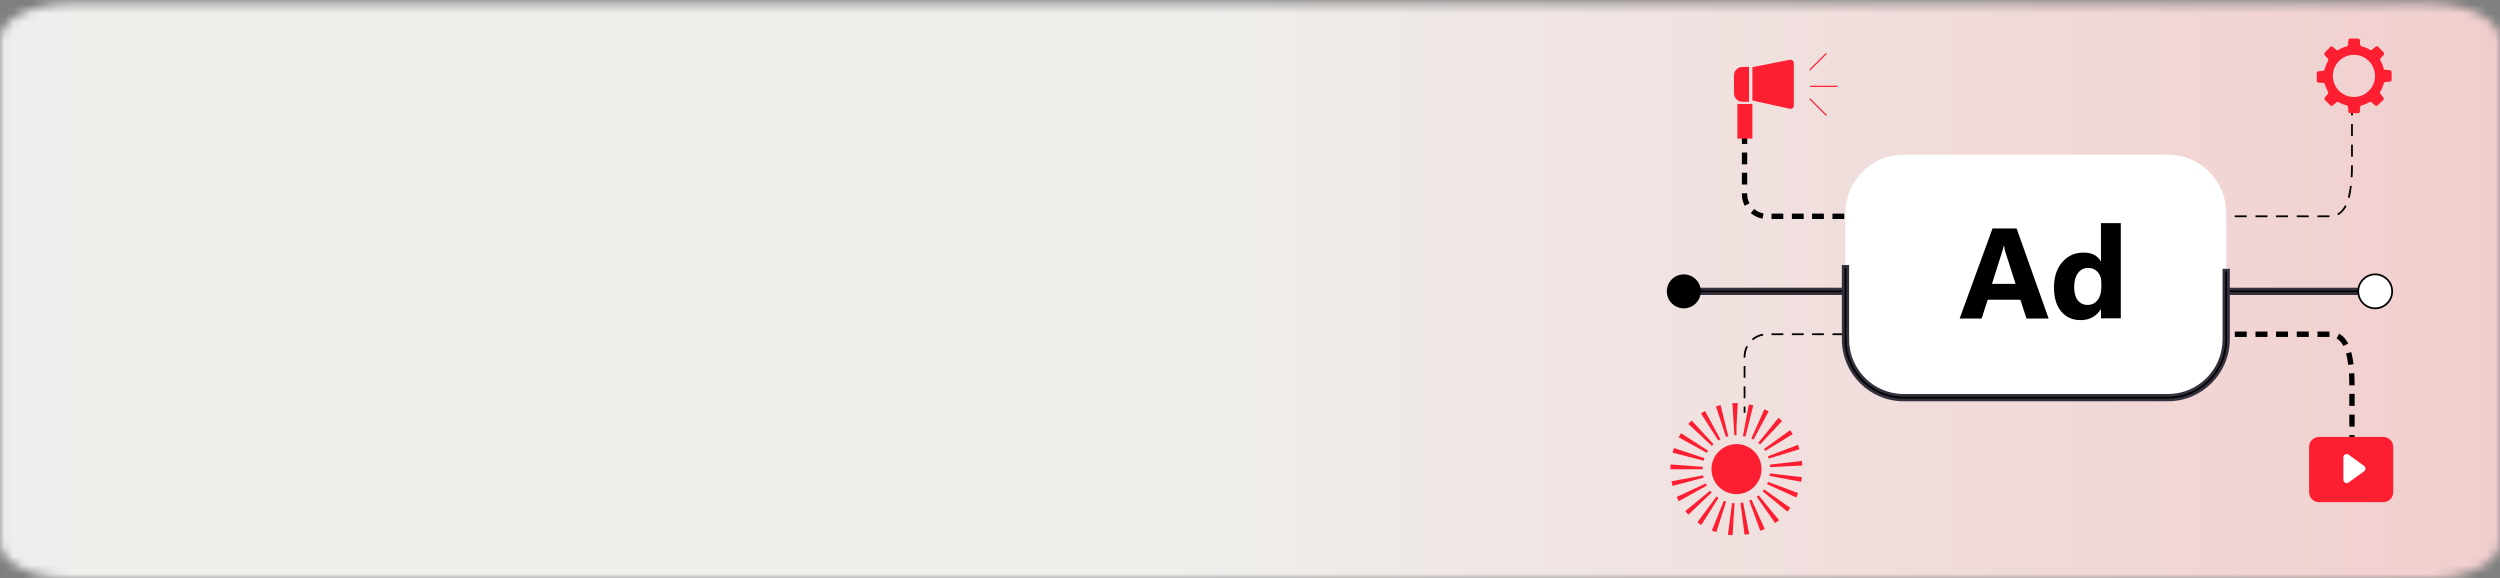 <?xml version="1.0" encoding="UTF-8"?> <svg xmlns="http://www.w3.org/2000/svg" width="281" height="65" viewBox="0 0 281 65" fill="none"><rect x="0" y="0" width="281" height="65" fill="#808080" stroke="none"/> <mask id="mask0_5095_814" style="mask-type:alpha" maskUnits="userSpaceOnUse" x="0" y="0" width="281" height="65"> <path d="M273.112 0.413H7.888C3.546 0.413 0.027 2.204 0.027 4.413V61.001C0.027 63.209 3.546 65 7.888 65H273.112C277.453 65 280.973 63.209 280.973 61.001V4.413C280.973 2.204 277.453 0.413 273.112 0.413Z" fill="#ECEEEF"></path> </mask> <g mask="url(#mask0_5095_814)"> <path d="M247.783 39.511L240.346 46.93H232.91" stroke="black" stroke-width="0.826"></path> <path d="M249.174 33.106H228.205" stroke="black" stroke-width="0.826"></path> <path d="M237.479 12.91L237.771 12.618L237.65 12.497H237.479V12.91ZM210.957 13.322C211.186 13.322 211.371 13.138 211.371 12.91C211.371 12.682 211.186 12.497 210.957 12.497V13.322ZM213.298 12.497C213.069 12.497 212.884 12.682 212.884 12.91C212.884 13.138 213.069 13.322 213.298 13.322V12.497ZM214.858 13.322C215.086 13.322 215.271 13.138 215.271 12.91C215.271 12.682 215.086 12.497 214.858 12.497V13.322ZM217.198 12.497C216.969 12.497 216.784 12.682 216.784 12.91C216.784 13.138 216.969 13.322 217.198 13.322V12.497ZM218.758 13.322C218.987 13.322 219.171 13.138 219.171 12.91C219.171 12.682 218.987 12.497 218.758 12.497V13.322ZM221.098 12.497C220.869 12.497 220.684 12.682 220.684 12.91C220.684 13.138 220.869 13.322 221.098 13.322V12.497ZM222.658 13.322C222.887 13.322 223.072 13.138 223.072 12.91C223.072 12.682 222.887 12.497 222.658 12.497V13.322ZM224.998 12.497C224.769 12.497 224.584 12.682 224.584 12.91C224.584 13.138 224.769 13.322 224.998 13.322V12.497ZM226.558 13.322C226.787 13.322 226.972 13.138 226.972 12.91C226.972 12.682 226.787 12.497 226.558 12.497V13.322ZM228.899 12.497C228.669 12.497 228.485 12.682 228.485 12.91C228.485 13.138 228.669 13.322 228.899 13.322V12.497ZM230.459 13.322C230.687 13.322 230.872 13.138 230.872 12.91C230.872 12.682 230.687 12.497 230.459 12.497V13.322ZM232.799 12.497C232.57 12.497 232.385 12.682 232.385 12.91C232.385 13.138 232.57 13.322 232.799 13.322V12.497ZM234.359 13.322C234.587 13.322 234.772 13.138 234.772 12.91C234.772 12.682 234.587 12.497 234.359 12.497V13.322ZM236.699 12.497C236.47 12.497 236.285 12.682 236.285 12.91C236.285 13.138 236.47 13.322 236.699 13.322V12.497ZM237.708 13.722C237.87 13.883 238.131 13.883 238.293 13.722C238.455 13.561 238.455 13.3 238.293 13.138L237.708 13.722ZM239.858 14.7C239.697 14.539 239.435 14.539 239.273 14.7C239.112 14.861 239.112 15.123 239.273 15.284L239.858 14.7ZM240.317 16.325C240.479 16.486 240.74 16.486 240.902 16.325C241.064 16.164 241.064 15.903 240.902 15.741L240.317 16.325ZM242.467 17.303C242.306 17.142 242.044 17.142 241.882 17.303C241.721 17.465 241.721 17.726 241.882 17.887L242.467 17.303ZM242.926 18.928C243.088 19.09 243.349 19.09 243.512 18.928C243.673 18.767 243.673 18.506 243.512 18.345L242.926 18.928ZM245.076 19.906C244.915 19.745 244.654 19.745 244.491 19.906C244.33 20.068 244.33 20.329 244.491 20.49L245.076 19.906ZM245.535 21.531C245.697 21.692 245.959 21.692 246.121 21.531C246.282 21.37 246.282 21.109 246.121 20.948L245.535 21.531ZM247.686 22.509C247.524 22.348 247.262 22.348 247.1 22.509C246.939 22.671 246.939 22.932 247.1 23.093L247.686 22.509ZM210.178 13.322H210.957V12.497H210.178V13.322ZM213.298 13.322H214.858V12.497H213.298V13.322ZM217.198 13.322H218.758V12.497H217.198V13.322ZM221.098 13.322H222.658V12.497H221.098V13.322ZM224.998 13.322H226.558V12.497H224.998V13.322ZM228.899 13.322H230.459V12.497H228.899V13.322ZM232.799 13.322H234.359V12.497H232.799V13.322ZM236.699 13.322H237.479V12.497H236.699V13.322ZM237.186 13.202L237.708 13.722L238.293 13.138L237.771 12.618L237.186 13.202ZM239.273 15.284L240.317 16.325L240.902 15.741L239.858 14.7L239.273 15.284ZM241.882 17.887L242.926 18.928L243.512 18.345L242.467 17.303L241.882 17.887ZM244.491 20.49L245.535 21.531L246.121 20.948L245.076 19.906L244.491 20.49ZM247.1 23.093L247.623 23.614L248.208 23.03L247.686 22.509L247.1 23.093Z" fill="black"></path> <path d="M267.097 32.92L255.881 14.629L245.518 32.92L255.881 51.211L267.097 32.92Z" fill="#DB3624"></path> <path d="M255.895 20.306L263.181 32.188L256.32 29.994L256.194 29.953L256.068 29.994L249.153 32.205L255.895 20.306ZM262.919 32.971L256.194 35.772L249.469 32.971L256.194 30.82L262.919 32.971ZM255.895 45.535L249.226 33.765L256.035 36.6L256.194 36.667L256.353 36.6L263.095 33.792L255.895 45.535Z" stroke="white" stroke-width="0.826"></path> <path d="M214.703 47.742C221.931 47.742 227.791 41.896 227.791 34.684C227.791 27.473 221.931 21.627 214.703 21.627C207.474 21.627 201.615 27.473 201.615 34.684C201.615 41.896 207.474 47.742 214.703 47.742Z" fill="white" stroke="black" stroke-width="0.826"></path> <path d="M214.703 45.318C220.589 45.318 225.361 40.557 225.361 34.684C225.361 28.811 220.589 24.05 214.703 24.05C208.816 24.05 204.044 28.811 204.044 34.684C204.044 40.557 208.816 45.318 214.703 45.318Z" fill="#DEDEDE"></path> <path d="M220.085 34.486C219.742 35.24 219.242 35.692 218.584 35.843C218.359 35.894 218.226 36.211 218.361 36.398C218.61 36.741 218.76 37.099 218.81 37.473C218.887 38.032 218.684 38.65 218.202 39.328C217.954 39.673 217.683 39.947 217.391 40.149C217.098 40.351 216.799 40.485 216.493 40.549C216.187 40.613 215.85 40.62 215.48 40.568C215.11 40.517 214.745 40.425 214.384 40.293C214.082 40.182 213.754 40.04 213.401 39.865C213.282 39.807 213.138 39.849 213.072 39.964L212.173 41.516C212.104 41.635 211.953 41.675 211.834 41.607L211.071 41.167C210.952 41.099 210.911 40.947 210.98 40.829L211.854 39.318C211.923 39.199 211.882 39.048 211.763 38.979C211.567 38.865 211.398 38.766 211.255 38.681C211.135 38.61 210.981 38.65 210.91 38.77L210.035 40.284C209.966 40.403 209.814 40.443 209.695 40.375L208.932 39.935C208.813 39.867 208.773 39.715 208.841 39.597L209.733 38.055C209.802 37.936 209.762 37.785 209.644 37.715C209.584 37.68 209.517 37.64 209.441 37.595C209.258 37.486 209.116 37.403 209.018 37.346L207.723 36.6C207.589 36.523 207.558 36.346 207.656 36.228L208.393 35.339C208.471 35.245 208.604 35.221 208.709 35.282L209.387 35.673C209.64 35.818 209.862 35.778 210.052 35.552C210.06 35.542 210.068 35.532 210.074 35.521L211.858 32.439C211.86 32.434 211.867 32.432 211.873 32.435C211.884 32.442 211.891 32.436 211.879 32.429C211.873 32.426 211.87 32.418 211.873 32.413L213.139 30.224C213.147 30.21 213.154 30.196 213.159 30.181C213.282 29.803 213.151 29.503 212.765 29.281L212.121 28.909C212.002 28.841 211.961 28.689 212.03 28.571L212.515 27.733C212.583 27.614 212.736 27.574 212.855 27.643L214.277 28.471C214.492 28.595 214.674 28.698 214.823 28.781C214.939 28.846 215.087 28.805 215.154 28.689L216.037 27.163C216.105 27.045 216.257 27.004 216.376 27.073L217.139 27.512C217.258 27.581 217.299 27.732 217.23 27.85L216.377 29.326C216.306 29.446 216.35 29.6 216.473 29.667C216.674 29.777 216.846 29.872 216.987 29.952C217.107 30.019 217.259 29.978 217.327 29.86L218.175 28.395C218.244 28.276 218.396 28.236 218.514 28.304L219.278 28.744C219.396 28.812 219.437 28.964 219.368 29.082L218.479 30.619C218.415 30.73 218.446 30.872 218.55 30.948C218.858 31.174 219.124 31.396 219.349 31.614C219.618 31.876 219.843 32.16 220.023 32.467C220.204 32.773 220.301 33.097 220.314 33.438C220.326 33.779 220.25 34.128 220.085 34.486ZM215.98 37.739C216.088 37.554 216.145 37.366 216.151 37.178C216.157 36.989 216.13 36.815 216.07 36.657C216.01 36.498 215.907 36.334 215.761 36.164C215.615 35.994 215.473 35.849 215.336 35.729C215.199 35.609 215.021 35.475 214.803 35.329C214.584 35.183 214.411 35.072 214.281 34.998C214.152 34.924 213.984 34.83 213.777 34.718C213.719 34.686 213.667 34.658 213.622 34.633C213.502 34.568 213.35 34.61 213.281 34.728L212.017 36.912C211.949 37.03 211.988 37.183 212.107 37.253C212.128 37.266 212.152 37.28 212.177 37.295C212.326 37.384 212.449 37.457 212.547 37.514C212.645 37.57 212.784 37.645 212.964 37.738C213.144 37.832 213.302 37.909 213.436 37.969C213.57 38.029 213.729 38.092 213.915 38.157C214.101 38.223 214.265 38.27 214.408 38.297C214.55 38.324 214.704 38.34 214.87 38.346C215.035 38.352 215.182 38.334 215.31 38.291C215.438 38.248 215.562 38.181 215.679 38.091C215.797 38.001 215.897 37.883 215.98 37.739ZM217.56 33.743C217.658 33.573 217.713 33.403 217.725 33.235C217.736 33.066 217.72 32.913 217.676 32.774C217.633 32.635 217.55 32.492 217.429 32.343C217.309 32.195 217.192 32.07 217.078 31.97C216.963 31.87 216.816 31.758 216.637 31.634C216.457 31.51 216.31 31.417 216.198 31.356C216.085 31.294 215.945 31.217 215.775 31.123C215.742 31.104 215.711 31.087 215.683 31.072C215.564 31.005 215.412 31.046 215.343 31.165L214.218 33.109C214.149 33.227 214.19 33.38 214.307 33.45C214.324 33.46 214.341 33.47 214.359 33.481C214.51 33.571 214.63 33.641 214.719 33.689C214.809 33.737 214.941 33.806 215.116 33.896C215.29 33.987 215.441 34.054 215.567 34.099C215.692 34.144 215.841 34.192 216.014 34.244C216.188 34.296 216.34 34.32 216.473 34.318C216.606 34.315 216.742 34.3 216.881 34.274C217.02 34.248 217.147 34.188 217.262 34.097C217.377 34.005 217.476 33.887 217.56 33.743Z" fill="white"></path> <path d="M209.408 15.614C210.796 15.614 211.921 14.491 211.921 13.106C211.921 11.721 210.796 10.598 209.408 10.598C208.02 10.598 206.894 11.721 206.894 13.106C206.894 14.491 208.02 15.614 209.408 15.614Z" fill="#080808"></path> <path d="M232.844 48.716C233.832 48.716 234.634 47.916 234.634 46.93C234.634 45.944 233.832 45.144 232.844 45.144C231.855 45.144 231.053 45.944 231.053 46.93C231.053 47.916 231.855 48.716 232.844 48.716Z" fill="#080808"></path> <path d="M248.76 21.998H246.539V24.214H248.76V21.998Z" fill="#EDE0F2"></path> <path d="M281 -0.25H-74V66.622H281V-0.25Z" fill="#ECEEEF"></path> <path d="M281 -0.25H7.923V66.463H281V-0.25Z" fill="url(#paint0_linear_5095_814)"></path> <path d="M189.26 32.493H189.106V32.647V32.848V33.002H189.26H266.972H267.126V32.848V32.647V32.493H266.972H189.26Z" fill="black" stroke="#34303D" stroke-width="0.308"></path> <path d="M196.388 15.478H195.786V16.181H196.388V15.478Z" fill="black"></path> <path d="M207.292 24.615H205.967V24.012H207.292V24.615ZM205.003 24.615H203.677V24.012H205.003V24.615ZM202.734 24.615H201.408V24.012H202.734V24.615ZM200.444 24.615H199.119V24.012H200.444V24.615ZM198.115 24.575C197.633 24.494 197.171 24.273 196.79 23.952L197.171 23.49C197.473 23.751 197.834 23.912 198.216 23.992L198.115 24.575ZM196.107 23.129C195.886 22.727 195.786 22.265 195.786 21.824V21.723H196.388V21.824C196.388 22.185 196.469 22.547 196.649 22.848L196.107 23.129ZM196.388 20.739H195.786V19.414H196.388V20.739ZM196.388 18.47H195.786V17.145H196.388V18.47Z" fill="black"></path> <path d="M208.939 24.012H208.236V24.615H208.939V24.012Z" fill="black"></path> <path d="M264.462 12.265H264.261V12.968H264.462V12.265Z" fill="black"></path> <path d="M261.831 24.414H260.486V24.213H261.831V24.414ZM259.502 24.414H258.156V24.213H259.502V24.414ZM257.192 24.414H255.827V24.213H257.172V24.414H257.192ZM254.863 24.414H253.518V24.213H254.863V24.414ZM252.534 24.414H251.188V24.213H252.534V24.414ZM262.815 24.193L262.715 24.012C263.056 23.832 263.337 23.531 263.578 23.069L263.759 23.169C263.498 23.651 263.176 23.992 262.815 24.193ZM264.1 22.245L263.899 22.185C264 21.804 264.08 21.362 264.14 20.88L264.341 20.9C264.281 21.422 264.201 21.864 264.1 22.245ZM264.421 19.936L264.221 19.916C264.241 19.494 264.261 19.053 264.261 18.591L264.462 18.571V18.591C264.462 19.073 264.462 19.535 264.421 19.936ZM264.462 17.607H264.261V16.261H264.462V17.607ZM264.462 15.297H264.261V13.952H264.462V15.297Z" fill="black"></path> <path d="M250.204 24.213H249.502V24.414H250.204V24.213Z" fill="black"></path> <path d="M196.188 45.7H195.987V46.402H196.188V45.7Z" fill="black"></path> <path d="M196.188 44.756H195.987V43.43H196.188V44.756ZM196.188 42.467H195.987V41.141H196.188V42.467ZM196.188 40.197H195.987V40.097C195.987 39.675 196.087 39.254 196.288 38.872L196.469 38.972C196.288 39.314 196.188 39.715 196.188 40.097V40.197ZM197.031 38.25L196.911 38.089C197.272 37.788 197.694 37.587 198.156 37.507L198.196 37.708C197.754 37.788 197.373 37.968 197.031 38.25ZM207.292 37.667H205.967V37.467H207.292V37.667ZM205.003 37.667H203.678V37.467H205.003V37.667ZM202.734 37.667H201.409V37.467H202.734V37.667ZM200.445 37.667H199.12V37.467H200.445V37.667Z" fill="black"></path> <path d="M208.939 37.467H208.236V37.667H208.939V37.467Z" fill="black"></path> <path d="M264.662 48.913H264.06V49.615H264.662V48.913Z" fill="black"></path> <path d="M264.662 47.949H264.06V46.603H264.662V47.949ZM264.662 45.619H264.06V44.274H264.662V45.619ZM264.06 43.31C264.06 42.828 264.04 42.386 264.02 41.985L264.622 41.944C264.642 42.366 264.662 42.828 264.662 43.31H264.06ZM263.94 41.021C263.879 40.539 263.799 40.097 263.699 39.736L264.281 39.575C264.381 39.977 264.482 40.438 264.542 40.94L263.94 41.021ZM263.397 38.892C263.197 38.491 262.936 38.209 262.634 38.049L262.915 37.507C263.337 37.727 263.679 38.109 263.94 38.611L263.397 38.892ZM261.831 37.868H260.486V37.266H261.831V37.868ZM259.502 37.868H258.156V37.266H259.502V37.868ZM257.192 37.868H255.827V37.266H257.172V37.868H257.192ZM254.863 37.868H253.518V37.266H254.863V37.868ZM252.534 37.868H251.188V37.266H252.534V37.868Z" fill="black"></path> <path d="M250.204 37.266H249.502V37.868H250.204V37.266Z" fill="black"></path> <path d="M195.184 55.539C196.736 55.539 197.995 54.28 197.995 52.728C197.995 51.175 196.736 49.916 195.184 49.916C193.631 49.916 192.372 51.175 192.372 52.728C192.372 54.28 193.631 55.539 195.184 55.539Z" fill="#FD1F31"></path> <path d="M194.742 60.158C194.561 60.138 194.38 60.138 194.22 60.117L194.682 56.543C194.782 56.563 194.862 56.563 194.963 56.563L194.742 60.158ZM196.087 60.097L195.625 56.523C195.726 56.503 195.826 56.503 195.927 56.483L196.609 60.037C196.429 60.037 196.268 60.077 196.087 60.097ZM192.915 59.816C192.754 59.756 192.573 59.696 192.412 59.636L193.758 56.282C193.838 56.322 193.919 56.342 194.019 56.383L192.915 59.816ZM197.854 59.656L196.609 56.262C196.69 56.222 196.79 56.202 196.87 56.162L198.356 59.455C198.196 59.535 198.015 59.595 197.854 59.656ZM191.228 59.013C191.087 58.913 190.927 58.812 190.786 58.712L192.935 55.8C193.015 55.86 193.075 55.901 193.155 55.961L191.228 59.013ZM199.521 58.792L197.453 55.84C197.533 55.78 197.593 55.74 197.674 55.68L199.963 58.471C199.802 58.591 199.662 58.692 199.521 58.792ZM189.782 57.848C189.661 57.728 189.541 57.587 189.42 57.447L192.212 55.158C192.272 55.238 192.332 55.298 192.392 55.358L189.782 57.848ZM200.907 57.507L198.115 55.218C198.176 55.158 198.236 55.077 198.276 54.997L201.228 57.085C201.127 57.226 201.027 57.366 200.907 57.507ZM188.698 56.342C188.617 56.182 188.537 56.021 188.457 55.86L191.73 54.334C191.77 54.415 191.81 54.495 191.85 54.575L188.698 56.342ZM201.911 55.921L198.617 54.415C198.658 54.334 198.698 54.254 198.718 54.154L202.111 55.419C202.051 55.599 201.971 55.76 201.911 55.921ZM187.995 54.615C187.955 54.435 187.914 54.274 187.874 54.093L191.429 53.431C191.449 53.511 191.469 53.611 191.489 53.692L187.995 54.615ZM202.453 54.154L198.899 53.491C198.919 53.391 198.939 53.31 198.939 53.21L202.533 53.631C202.513 53.812 202.493 53.993 202.453 54.154ZM191.368 52.748H187.754C187.754 52.547 187.754 52.366 187.774 52.206L191.388 52.467C191.388 52.567 191.388 52.648 191.388 52.748H191.368ZM198.959 52.507C198.959 52.407 198.939 52.326 198.939 52.226L202.533 51.804C202.553 51.985 202.573 52.145 202.573 52.326L198.959 52.507ZM191.489 51.784L187.995 50.88C188.035 50.7 188.095 50.539 188.155 50.358L191.589 51.503C191.549 51.603 191.509 51.704 191.489 51.784ZM198.798 51.543C198.778 51.463 198.738 51.362 198.718 51.282L202.091 49.997C202.152 50.157 202.212 50.338 202.252 50.499L198.798 51.543ZM191.85 50.901L188.677 49.154C188.758 48.993 188.858 48.852 188.959 48.692L191.991 50.66C191.931 50.74 191.89 50.82 191.85 50.901ZM198.417 50.68C198.376 50.599 198.316 50.519 198.276 50.459L201.208 48.35C201.308 48.491 201.409 48.651 201.509 48.792L198.417 50.68ZM192.412 50.117L189.762 47.647C189.882 47.527 190.003 47.386 190.143 47.266L192.593 49.916C192.533 49.997 192.473 50.057 192.412 50.117ZM197.834 49.957C197.774 49.896 197.714 49.836 197.633 49.776L199.903 46.965C200.043 47.085 200.184 47.206 200.304 47.326L197.834 49.957ZM193.135 49.515L191.188 46.463C191.328 46.362 191.489 46.282 191.649 46.202L193.376 49.374C193.296 49.414 193.216 49.455 193.135 49.515ZM197.091 49.414C197.011 49.374 196.931 49.334 196.85 49.294L198.316 46.001C198.477 46.081 198.637 46.141 198.798 46.242L197.091 49.414ZM193.999 49.113L192.874 45.679C193.035 45.619 193.216 45.579 193.396 45.539L194.26 49.053C194.18 49.053 194.099 49.073 193.999 49.113ZM196.188 49.073C196.087 49.053 196.007 49.033 195.907 49.013L196.569 45.459C196.73 45.499 196.911 45.519 197.071 45.559L196.188 49.073ZM194.943 48.933L194.722 45.318C194.882 45.318 195.043 45.298 195.184 45.298H195.324L195.184 47.908V48.913C195.103 48.913 195.023 48.913 194.943 48.933Z" fill="#FD1F31"></path> <path d="M213.979 17.386H243.678C247.293 17.386 250.225 20.318 250.225 23.932V38.169C250.225 41.784 247.293 44.716 243.678 44.716H213.979C210.365 44.716 207.433 41.784 207.433 38.169V23.932C207.433 20.318 210.365 17.386 213.979 17.386Z" fill="white"></path> <path d="M207.332 29.943H207.178V30.097V38.149C207.178 41.91 210.239 44.95 213.979 44.95H243.658C247.418 44.95 250.459 41.909 250.479 38.15V38.149V30.519V30.364H250.325H250.124H249.97V30.519V38.149C249.97 41.618 247.147 44.441 243.678 44.441H213.979C210.51 44.441 207.687 41.618 207.687 38.149V30.097V29.943H207.533H207.332Z" fill="black" stroke="#34303D" stroke-width="0.308"></path> <path d="M268.618 7.888L268.096 7.848C268.016 7.848 267.936 7.787 267.916 7.687C267.835 7.366 267.715 7.064 267.554 6.803C267.514 6.723 267.514 6.623 267.574 6.562L267.916 6.181C267.996 6.101 267.976 5.98 267.916 5.9L267.715 5.679L267.514 5.478L267.313 5.257C267.233 5.177 267.112 5.177 267.032 5.237L266.631 5.579C266.57 5.639 266.47 5.639 266.39 5.599C266.108 5.418 265.787 5.297 265.446 5.217C265.365 5.197 265.305 5.117 265.285 5.036L265.245 4.514C265.245 4.414 265.145 4.333 265.044 4.333H264.743H264.462H264.161C264.06 4.333 263.96 4.414 263.96 4.514L263.92 5.036C263.92 5.117 263.859 5.197 263.759 5.217C263.418 5.297 263.116 5.438 262.835 5.619C262.755 5.659 262.655 5.659 262.594 5.599L262.193 5.257C262.112 5.197 261.992 5.197 261.912 5.277L261.711 5.498L261.51 5.699L261.309 5.92C261.229 6 261.229 6.121 261.309 6.201L261.651 6.603C261.711 6.663 261.711 6.763 261.671 6.844C261.51 7.145 261.369 7.466 261.289 7.807C261.269 7.888 261.189 7.948 261.108 7.968L260.586 8.008C260.486 8.028 260.406 8.109 260.406 8.209V8.51V8.791V9.093C260.406 9.193 260.486 9.293 260.606 9.293L261.128 9.313C261.209 9.313 261.289 9.374 261.309 9.454C261.389 9.755 261.51 10.036 261.671 10.318C261.711 10.398 261.711 10.498 261.651 10.559L261.309 10.96C261.249 11.04 261.249 11.161 261.329 11.241L261.53 11.442L261.731 11.643L261.932 11.844C262.012 11.924 262.132 11.924 262.213 11.844L262.614 11.502C262.675 11.442 262.775 11.442 262.855 11.482C263.136 11.643 263.438 11.763 263.759 11.844C263.839 11.864 263.9 11.944 263.92 12.024L263.96 12.546C263.96 12.647 264.06 12.727 264.161 12.727H264.462H264.743H265.044C265.145 12.727 265.245 12.647 265.245 12.546L265.285 12.024C265.285 11.944 265.345 11.864 265.446 11.844C265.767 11.763 266.048 11.643 266.329 11.482C266.41 11.442 266.51 11.442 266.57 11.502L266.952 11.844C267.032 11.924 267.153 11.904 267.233 11.844L267.454 11.643L267.655 11.442L267.876 11.241C267.956 11.161 267.956 11.04 267.896 10.96L267.554 10.559C267.494 10.498 267.494 10.398 267.534 10.318C267.715 10.036 267.835 9.715 267.936 9.374C267.956 9.293 268.036 9.233 268.116 9.213L268.639 9.173C268.739 9.173 268.819 9.073 268.819 8.972V8.671V8.39V8.089C268.799 7.988 268.719 7.888 268.618 7.888ZM264.582 10.9C263.277 10.9 262.213 9.836 262.213 8.53C262.213 7.225 263.277 6.161 264.582 6.161C265.888 6.161 266.952 7.225 266.952 8.53C266.952 9.856 265.888 10.9 264.582 10.9Z" fill="#FD1F31"></path> <path d="M220.265 35.8L223.959 25.679H226.67L230.265 35.8H227.775L227.092 33.691H223.417L222.735 35.8H220.265ZM223.899 31.904H226.55L225.425 28.39C225.385 28.25 225.345 28.129 225.325 28.029C225.305 27.928 225.285 27.808 225.265 27.647H225.204C225.184 27.788 225.164 27.908 225.124 28.009C225.084 28.109 225.064 28.229 225.024 28.35L223.899 31.904Z" fill="black"></path> <path d="M236.108 34.796C235.847 35.177 235.546 35.478 235.164 35.679C234.783 35.88 234.361 35.981 233.859 35.981C232.956 35.981 232.233 35.659 231.69 35.017C231.148 34.374 230.867 33.491 230.867 32.346C230.867 31.141 231.168 30.197 231.791 29.474C232.413 28.752 233.197 28.39 234.18 28.39C234.642 28.39 235.044 28.47 235.365 28.631C235.687 28.792 235.948 29.053 236.128 29.374H236.148V25.077H238.377V35.78H236.148V34.776H236.108V34.796ZM233.136 32.286C233.136 32.928 233.277 33.41 233.538 33.752C233.799 34.093 234.18 34.274 234.662 34.274C235.104 34.274 235.486 34.093 235.767 33.731C236.048 33.37 236.189 32.888 236.189 32.286V31.744C236.189 31.282 236.048 30.88 235.787 30.579C235.526 30.278 235.164 30.117 234.723 30.117C234.221 30.117 233.839 30.318 233.558 30.699C233.277 31.081 233.136 31.603 233.136 32.286Z" fill="black"></path> <path d="M201.167 12.225L196.97 11.302V7.546L201.167 6.723C201.408 6.683 201.629 6.864 201.629 7.105V11.844C201.649 12.105 201.408 12.285 201.167 12.225Z" fill="#FD1F31"></path> <path d="M196.589 11.442H195.846C195.324 11.442 194.902 11.02 194.902 10.498V8.47C194.902 7.948 195.324 7.526 195.846 7.526H196.589V11.442Z" fill="#FD1F31"></path> <path d="M196.971 11.683H195.284V15.579H196.971V11.683Z" fill="#FD1F31"></path> <path d="M205.241 5.947L203.352 7.836L203.452 7.935L205.34 6.046L205.241 5.947Z" fill="#FD1F31"></path> <path d="M203.46 11.044L203.36 11.144L205.249 13.032L205.348 12.933L203.46 11.044Z" fill="#FD1F31"></path> <path d="M206.529 9.635H203.477V9.775H206.529V9.635Z" fill="#FD1F31"></path> <path d="M260.667 49.113H267.876C268.498 49.113 269 49.615 269 50.238V55.318C269 55.941 268.498 56.443 267.876 56.443H260.667C260.044 56.443 259.542 55.941 259.542 55.318V50.238C259.542 49.615 260.044 49.113 260.667 49.113Z" fill="#FD1F31"></path> <path d="M263.397 53.933V51.403C263.397 51.101 263.739 50.921 263.98 51.101L265.727 52.366C265.928 52.507 265.928 52.828 265.727 52.969L263.98 54.234C263.739 54.415 263.397 54.234 263.397 53.933Z" fill="white"></path> <path d="M189.26 34.655C190.313 34.655 191.167 33.801 191.167 32.748C191.167 31.694 190.313 30.84 189.26 30.84C188.206 30.84 187.352 31.694 187.352 32.748C187.352 33.801 188.206 34.655 189.26 34.655Z" fill="black"></path> <path d="M266.972 34.655C268.025 34.655 268.88 33.801 268.88 32.748C268.88 31.694 268.025 30.84 266.972 30.84C265.918 30.84 265.064 31.694 265.064 32.748C265.064 33.801 265.918 34.655 266.972 34.655Z" fill="white"></path> <path d="M266.972 34.756C265.867 34.756 264.964 33.852 264.964 32.748C264.964 31.643 265.867 30.739 266.972 30.739C268.076 30.739 268.98 31.643 268.98 32.748C268.98 33.852 268.076 34.756 266.972 34.756ZM266.972 30.94C265.968 30.94 265.165 31.744 265.165 32.748C265.165 33.752 265.968 34.555 266.972 34.555C267.976 34.555 268.779 33.752 268.779 32.748C268.779 31.744 267.976 30.94 266.972 30.94Z" fill="black"></path> </g> <defs> <linearGradient id="paint0_linear_5095_814" x1="130.142" y1="39.628" x2="281" y2="39.628" gradientUnits="userSpaceOnUse"> <stop stop-color="#EFEFEC"></stop> <stop offset="1" stop-color="#F1CECE"></stop> </linearGradient> </defs> </svg> 